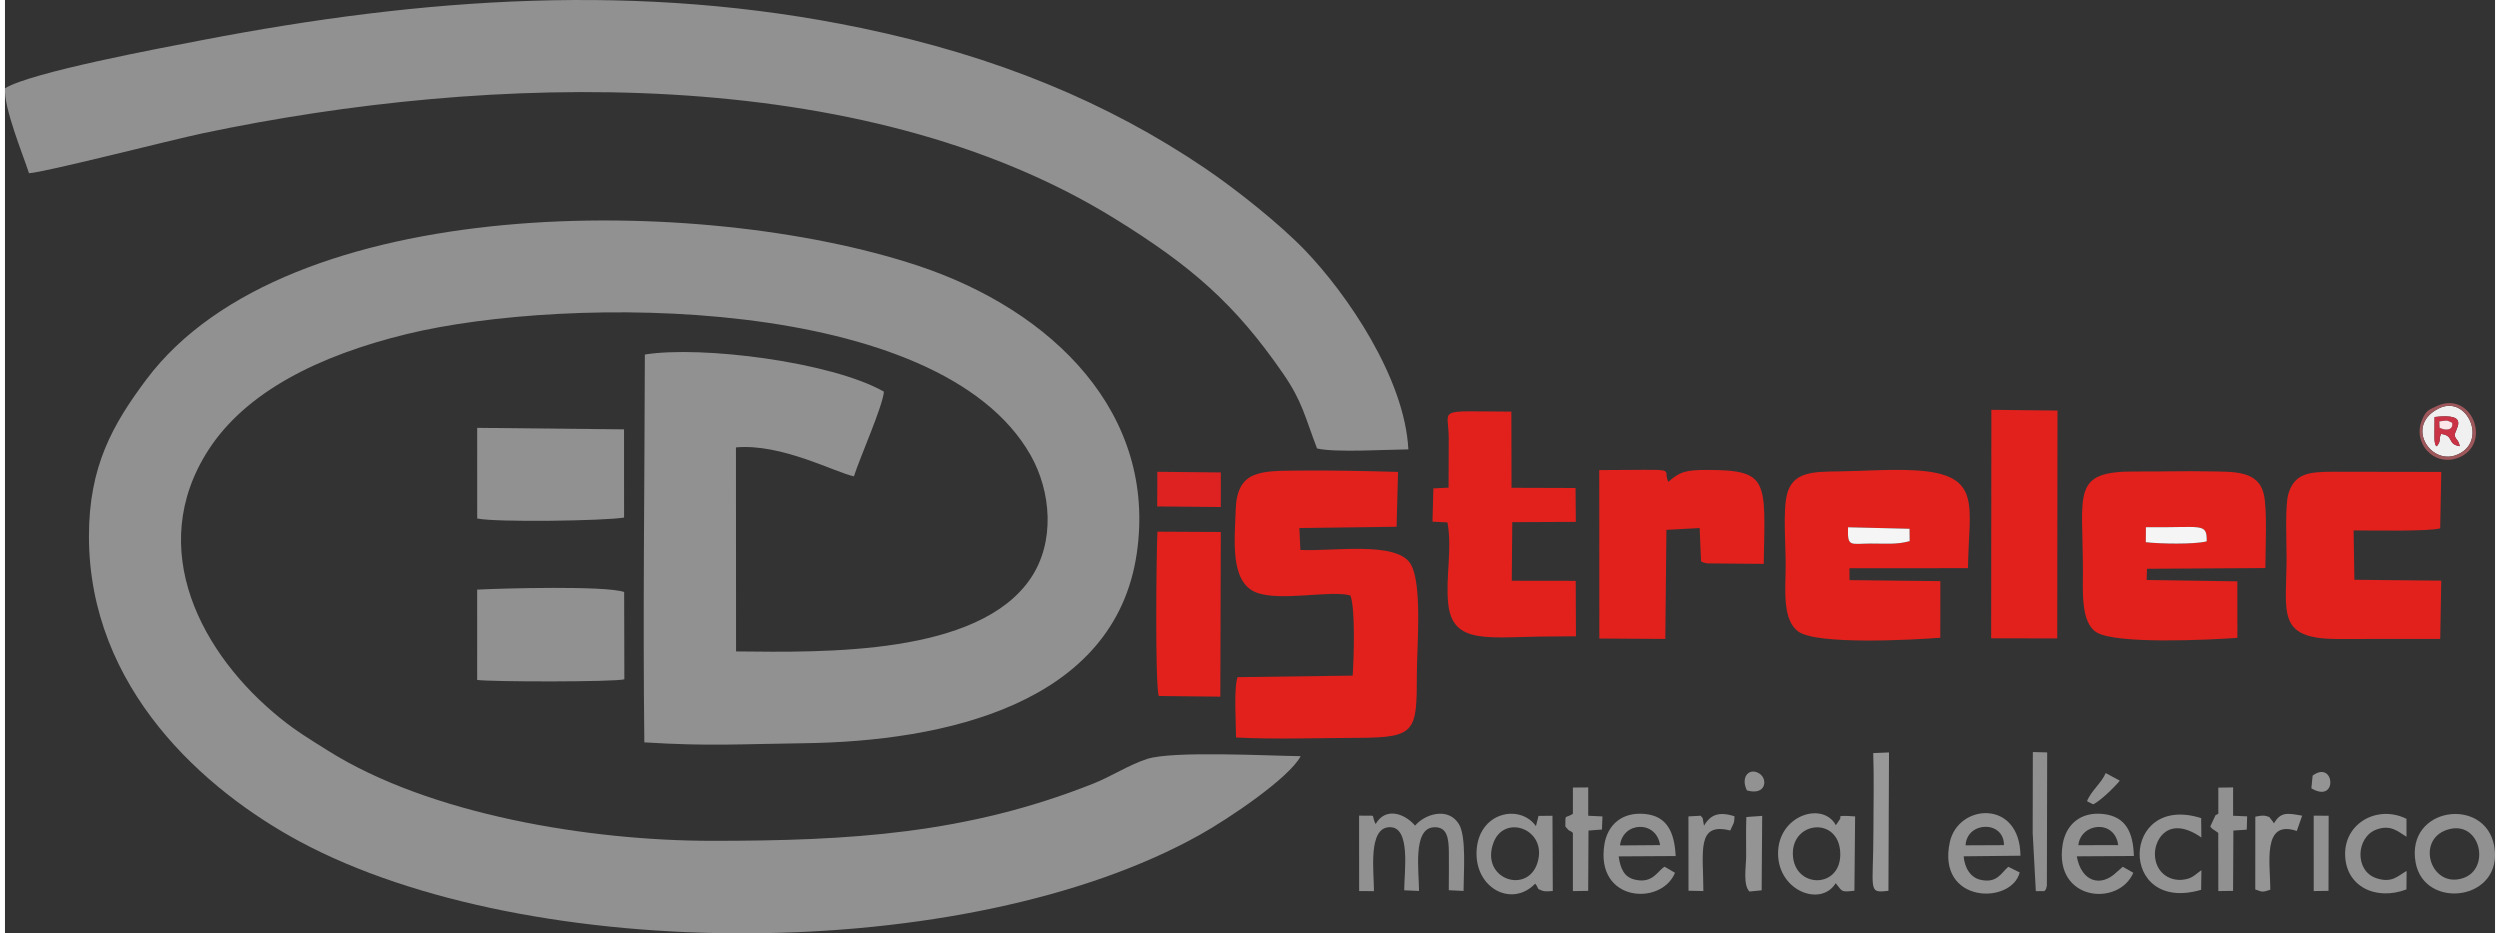<?xml version="1.0" encoding="UTF-8"?>
<!DOCTYPE svg PUBLIC "-//W3C//DTD SVG 1.1//EN" "http://www.w3.org/Graphics/SVG/1.1/DTD/svg11.dtd">
<!-- Creator: CorelDRAW X8 -->
<svg xmlns="http://www.w3.org/2000/svg" xml:space="preserve" width="300px" height="112px" version="1.1" style="shape-rendering:geometricPrecision; text-rendering:geometricPrecision; image-rendering:optimizeQuality; fill-rule:evenodd; clip-rule:evenodd"
viewBox="0 0 223514 83778"
 xmlns:xlink="http://www.w3.org/1999/xlink">
 <rect x="0" y="0" width="223514" height="83778" fill="#333333" stroke="none"/>
 <defs>
  <style type="text/css">
   <![CDATA[
    .fil7 {fill:#909090}
    .fil0 {fill:#919191}
    .fil4 {fill:#929292}
    .fil3 {fill:#939393}
    .fil10 {fill:#949494}
    .fil8 {fill:#959595}
    .fil6 {fill:#989898}
    .fil12 {fill:#9E575B}
    .fil13 {fill:#CA3346}
    .fil5 {fill:#DD2221}
    .fil2 {fill:#E2211C}
    .fil1 {fill:#E2211D}
    .fil9 {fill:#F0F0F0}
    .fil11 {fill:whitesmoke}
    .fil14 {fill:#FCE6EA}
   ]]>
  </style>
 </defs>
 <g id="Capa_x0020_1">
  <g id="_1972054526736">
   <path class="fil0" d="M63476 75474c-11058,0 -25378,-2360 -34501,-8105 -1616,-1018 -2752,-1692 -4197,-2850 -7136,-5718 -12227,-15269 -6519,-24122 3363,-5217 9900,-8482 17782,-10405 14467,-3531 47836,-3551 56015,10853 1865,3284 2227,7811 0,11086 -4692,6896 -18430,6632 -26431,6541l-11 -18313c4077,-367 8872,2235 10589,2598 548,-1713 2595,-6302 2692,-7603 -4709,-2671 -16395,-4147 -21458,-3331 -23,11417 -183,23444 -46,34814 5941,364 8496,148 14273,78 12639,-153 27956,-3482 29931,-17051 1820,-12491 -7475,-21804 -19732,-25845 -19353,-6381 -56500,-6674 -69170,10244 -3049,4072 -5149,7821 -5155,14040 -11,13695 10387,22857 18960,27453 20611,11048 59826,11081 80755,-620 2599,-1453 8005,-5086 9052,-7060 -2986,-37 -11481,-492 -13772,245 -1628,524 -3234,1578 -4825,2210 -11377,4525 -21862,5143 -34232,5143z"/>
   <path class="fil0" d="M8 7925c-139,1722 1615,5961 2148,7622 1270,-37 12759,-2986 15657,-3596 25695,-5400 59037,-6389 81774,7654 6927,4278 10850,7696 15166,13966 1683,2444 1911,3771 3022,6683 1581,387 6300,96 8197,83 -329,-6430 -5543,-13987 -9263,-17856 -2297,-2390 -6195,-5486 -8994,-7381 -8717,-5901 -18708,-10057 -30839,-12583 -19906,-4145 -39318,-2738 -59210,1090 -3533,680 -15375,2884 -17658,4318z"/>
   <path class="fil1" d="M120766 53449c453,1100 317,5662 206,7196l-10331 138c-352,995 -138,4174 -137,5416 3468,180 7351,43 10858,32 5325,-17 5365,-525 5372,-5755 3,-2419 525,-8179 -595,-9908 -1310,-2021 -7115,-1044 -9862,-1208l-88 -1967 8725 -110 132 -4923c-2966,-84 -6012,-150 -9016,-120 -3391,33 -5452,-22 -5560,3570 -79,2619 -535,6420 1826,7363 2133,851 6665,-224 8470,276z"/>
   <path class="fil2" d="M167440 48791c-1825,12 -2061,344 -2002,-1462l5522 134 12 1110c-1164,330 -2231,209 -3532,218zm6277 8454l8 -5082 -8151 -90 -11 -1067 10641 -8c70,-5615 1374,-8437 -4764,-8779 -2197,-122 -4629,66 -6856,94 -2324,30 -4144,33 -4640,2128 -360,1521 -81,4733 -105,6518 -28,2073 -283,4689 1125,5723 1678,1233 10333,751 12753,563z"/>
   <path class="fil2" d="M192175 47320c5037,75 5484,-459 5460,1272 -1114,291 -4251,223 -5469,78l9 -1350zm8212 9936l-5 -5074 -8140 -117 30 -1011 10626 -64c2,-1624 182,-5224 -136,-6610 -496,-2169 -2715,-2022 -4853,-2067 -2217,-46 -4444,25 -6665,11 -5776,-37 -4733,1870 -4722,8825 3,1872 -213,4716 1214,5606 1757,1098 10143,682 12651,501z"/>
   <path class="fil1" d="M209334 57356l9261 -3 91 -5233 -7798 -78 -69 -4431c1782,0 6644,103 7773,-183l96 -5066 -9735 -16c-2164,3 -3417,152 -3981,1954 -323,1033 -169,4355 -169,5707 0,4962 -983,7333 4531,7349z"/>
   <path class="fil1" d="M129595 39343l-14 4430 -1363 66 -80 2987 1345 67c440,2458 -184,4890 66,7296 391,3762 3689,2962 9141,2943l2326 -16 -21 -4978 -5741 -8 44 -5260 5707 -25 -27 -3041 -5745 -18 -15 -6837c-6928,-22 -5623,-396 -5623,2394z"/>
   <path class="fil2" d="M143114 57315l5923 36 98 -9790 2984 -163 124 2991c255,124 194,109 547,181l5082 45c128,-7481 518,-8428 -5093,-8432 -1888,-2 -2448,158 -3473,1073 -630,-1316 1400,-1070 -6200,-1059l8 15118z"/>
   <polygon class="fil1" points="178284,57295 184216,57306 184240,36853 178304,36786 "/>
   <path class="fil0" d="M42386 61032c1243,179 12288,191 13211,-55l-17 -7838c-1661,-579 -10898,-333 -13195,-214l1 8107z"/>
   <path class="fil0" d="M42389 46541c1700,360 11403,214 13183,-83l-3 -7918 -13182 -135 2 8136z"/>
   <path class="fil2" d="M103573 62472l5520 62 45 -14781 -5689 -29c-99,1877 -226,13766 124,14748z"/>
   <path class="fil0" d="M122884 79991c0,-1788 -548,-5639 1361,-5741 1982,-106 1355,4006 1354,5664l1330 60c0,-1780 -581,-5588 1310,-5715 1234,-83 1351,1006 1368,2208 17,1137 -7,2298 -7,3440l1326 65c0,-1556 269,-4863 -410,-5986 -953,-1579 -3056,-927 -3938,122 -1028,-1172 -2699,-1634 -3542,-138 -506,-972 301,-709 -1488,-759l6 6771 1330 9z"/>
   <path class="fil3" d="M160484 76665c-63,-2958 4076,-3373 4252,-177 185,3346 -4185,3323 -4252,177zm3861 -2594c-1181,-2181 -5238,-885 -5188,2594 47,3335 3862,4761 5174,2609 42,40 78,106 104,138 513,630 395,671 1575,543l63 -6674c-1892,-126 -1160,31 -1360,243l-368 547z"/>
   <path class="fil4" d="M137566 77426c-888,2918 -5203,1479 -3941,-1818 984,-2573 4854,-1179 3941,1818zm-143 -3273c-1470,-2054 -5220,-1240 -5331,2317 -102,3291 3189,5002 5265,2847 373,449 64,431 608,625 317,113 635,51 970,38l-27 -6756 -1251 13 -234 916z"/>
   <path class="fil0" d="M186112 75866c210,-2002 3263,-2358 3578,-5l-3578 5zm3467 2391c-1454,1445 -3207,883 -3608,-1391l5124 -31c-60,-2110 -714,-3531 -2723,-3765 -2069,-242 -3391,953 -3674,2757 -793,5053 5021,5592 6348,2516l-944 -541 -523 455z"/>
   <path class="fil4" d="M144968 75888c253,-2157 3265,-2276 3599,-28l-3599 28zm4004 1909c-640,376 -1045,1523 -2633,1169 -982,-218 -1318,-939 -1493,-2095l5120 -31c-103,-2113 -756,-3566 -2720,-3773 -2102,-222 -3402,984 -3680,2742 -816,5172 5117,5527 6340,2535l-934 -547z"/>
   <path class="fil4" d="M175989 75878c109,-2161 3450,-2269 3446,-16l-3446 16zm3831 1925c-670,597 -1004,1479 -2456,1178 -933,-194 -1463,-1081 -1548,-2117l5099 -54c-43,-5089 -5592,-4680 -6341,-1217 -1193,5511 5519,5651 6274,2719l-1028 -509z"/>
   <path class="fil0" d="M219205 74485c2977,-980 3998,3507 1419,4345 -2865,931 -4253,-3411 -1419,-4345zm-2818 2941c784,4323 7957,3426 7047,-1512 -817,-4441 -7958,-3507 -7047,1512z"/>
   <polygon class="fil5" points="103427,45459 109136,45512 109140,42406 103439,42349 "/>
   <path class="fil4" d="M215578 78179c-792,436 -1302,1121 -2714,652 -1983,-659 -1825,-3684 -13,-4363 1335,-500 2002,225 2716,639l-2 -1608c-2536,-1260 -5523,316 -5508,3163 16,2934 2782,4213 5505,3174l16 -1657z"/>
   <path class="fil4" d="M197158 78113c-336,213 -703,621 -1227,768 -1496,420 -2937,-510 -2948,-2213 -10,-1415 1292,-3498 4169,-1494l-15 -1738c-7249,-2290 -7482,8633 -4,6435l25 -1758z"/>
   <path class="fil6" d="M167699 67598c83,2282 17,4678 17,6972 0,5411 -550,5618 1349,5388l51 -12417 -1417 57z"/>
   <path class="fil0" d="M140307 74468c23,21 75,61 98,80 73,60 34,-39 335,213l2 5226 1372 -20 28 -5413 1208 -95 44 -1175 -1277 -60 1 -2543 -1375 10 -2 2356c-746,496 -667,-92 -675,1142l241 279z"/>
   <path class="fil7" d="M182295 79992l762 1c234,-309 98,-22 229,-486l28 -11970 -1288 -33 -14 7257 283 5231z"/>
   <path class="fil0" d="M197953 74189c47,42 120,153 152,182l565 390 6 5224 1324 -18 28 -5415 1201 -81 33 -1194 -1259 -53 1 -2544 -1327 18 -1 2349c-41,25 -101,52 -128,65 -26,14 -95,50 -126,66l-469 1011z"/>
   <path class="fil8" d="M206199 73219c-1292,-233 -1923,-373 -2528,688 -37,-45 -66,-113 -93,-147l-201 -261c-233,-218 103,-87 -376,-241 -323,-103 -674,-10 -1005,49l-4 6534c668,249 668,248 1351,18 0,-2351 -761,-6327 2376,-5270l480 -1370z"/>
   <path class="fil4" d="M154865 74548c270,-631 379,-600 377,-1286 -1368,-413 -2127,-180 -2732,853 -186,-863 6,-514 -301,-893l-1096 60 5 6673 1334 27c0,-3521 -652,-6209 2413,-5434z"/>
   <path class="fil9" d="M220348 40051c-1172,-178 -473,-959 -1684,-1102 -258,623 50,567 -381,1114 -124,-180 -106,20 -175,-358 -39,-218 -30,-507 -32,-733 -3,-508 2,-1027 11,-1539 3338,-398 1735,1197 1813,1646 76,435 305,299 448,972zm-1842 -3409c-3095,1494 -856,5070 1483,4220 2965,-1076 1062,-5448 -1483,-4220z"/>
   <path class="fil10" d="M156311 73335c-42,1155 -18,2359 -18,3520 0,893 -303,2584 297,3171l1094 -110 48 -6682 -1421 101z"/>
   <polygon class="fil0" points="207239,79984 208566,79966 208579,73225 207237,73213 "/>
   <path class="fil11" d="M192166 48670c1218,145 4355,213 5469,-78 24,-1731 -423,-1197 -5460,-1272l-9 1350z"/>
   <path class="fil11" d="M170972 48573l-12 -1110 -5522 -134c-59,1806 177,1474 2002,1462 1301,-9 2368,112 3532,-218z"/>
   <path class="fil12" d="M218506 36642c2545,-1228 4448,3144 1483,4220 -2339,850 -4578,-2726 -1483,-4220zm-171 -213c-846,377 -1015,437 -1366,1243 -901,2071 1047,4264 3244,3418 3090,-1190 1241,-6049 -1878,-4661z"/>
   <path class="fil13" d="M218514 37832c731,-90 609,-149 1152,119 117,656 -549,743 -1129,441l-23 -560zm1834 2219c-143,-673 -372,-537 -448,-972 -78,-449 1525,-2044 -1813,-1646 -9,512 -14,1031 -11,1539 2,226 -7,515 32,733 69,378 51,178 175,358 431,-547 123,-491 381,-1114 1211,143 512,924 1684,1102z"/>
   <path class="fil4" d="M186891 71922l553 277c604,-269 1975,-1596 2386,-2126l-1267 -681c-365,895 -1332,1615 -1672,2530z"/>
   <path class="fil4" d="M156359 70949c1711,487 1892,-989 1151,-1493 -883,-601 -1760,229 -1151,1493z"/>
   <path class="fil10" d="M207140 69619l-112 1142c2413,1432 2093,-2598 112,-1142z"/>
   <path class="fil14" d="M218537 38392c580,302 1246,215 1129,-441 -543,-268 -421,-209 -1152,-119l23 560z"/>
  </g>
 </g>
</svg>
